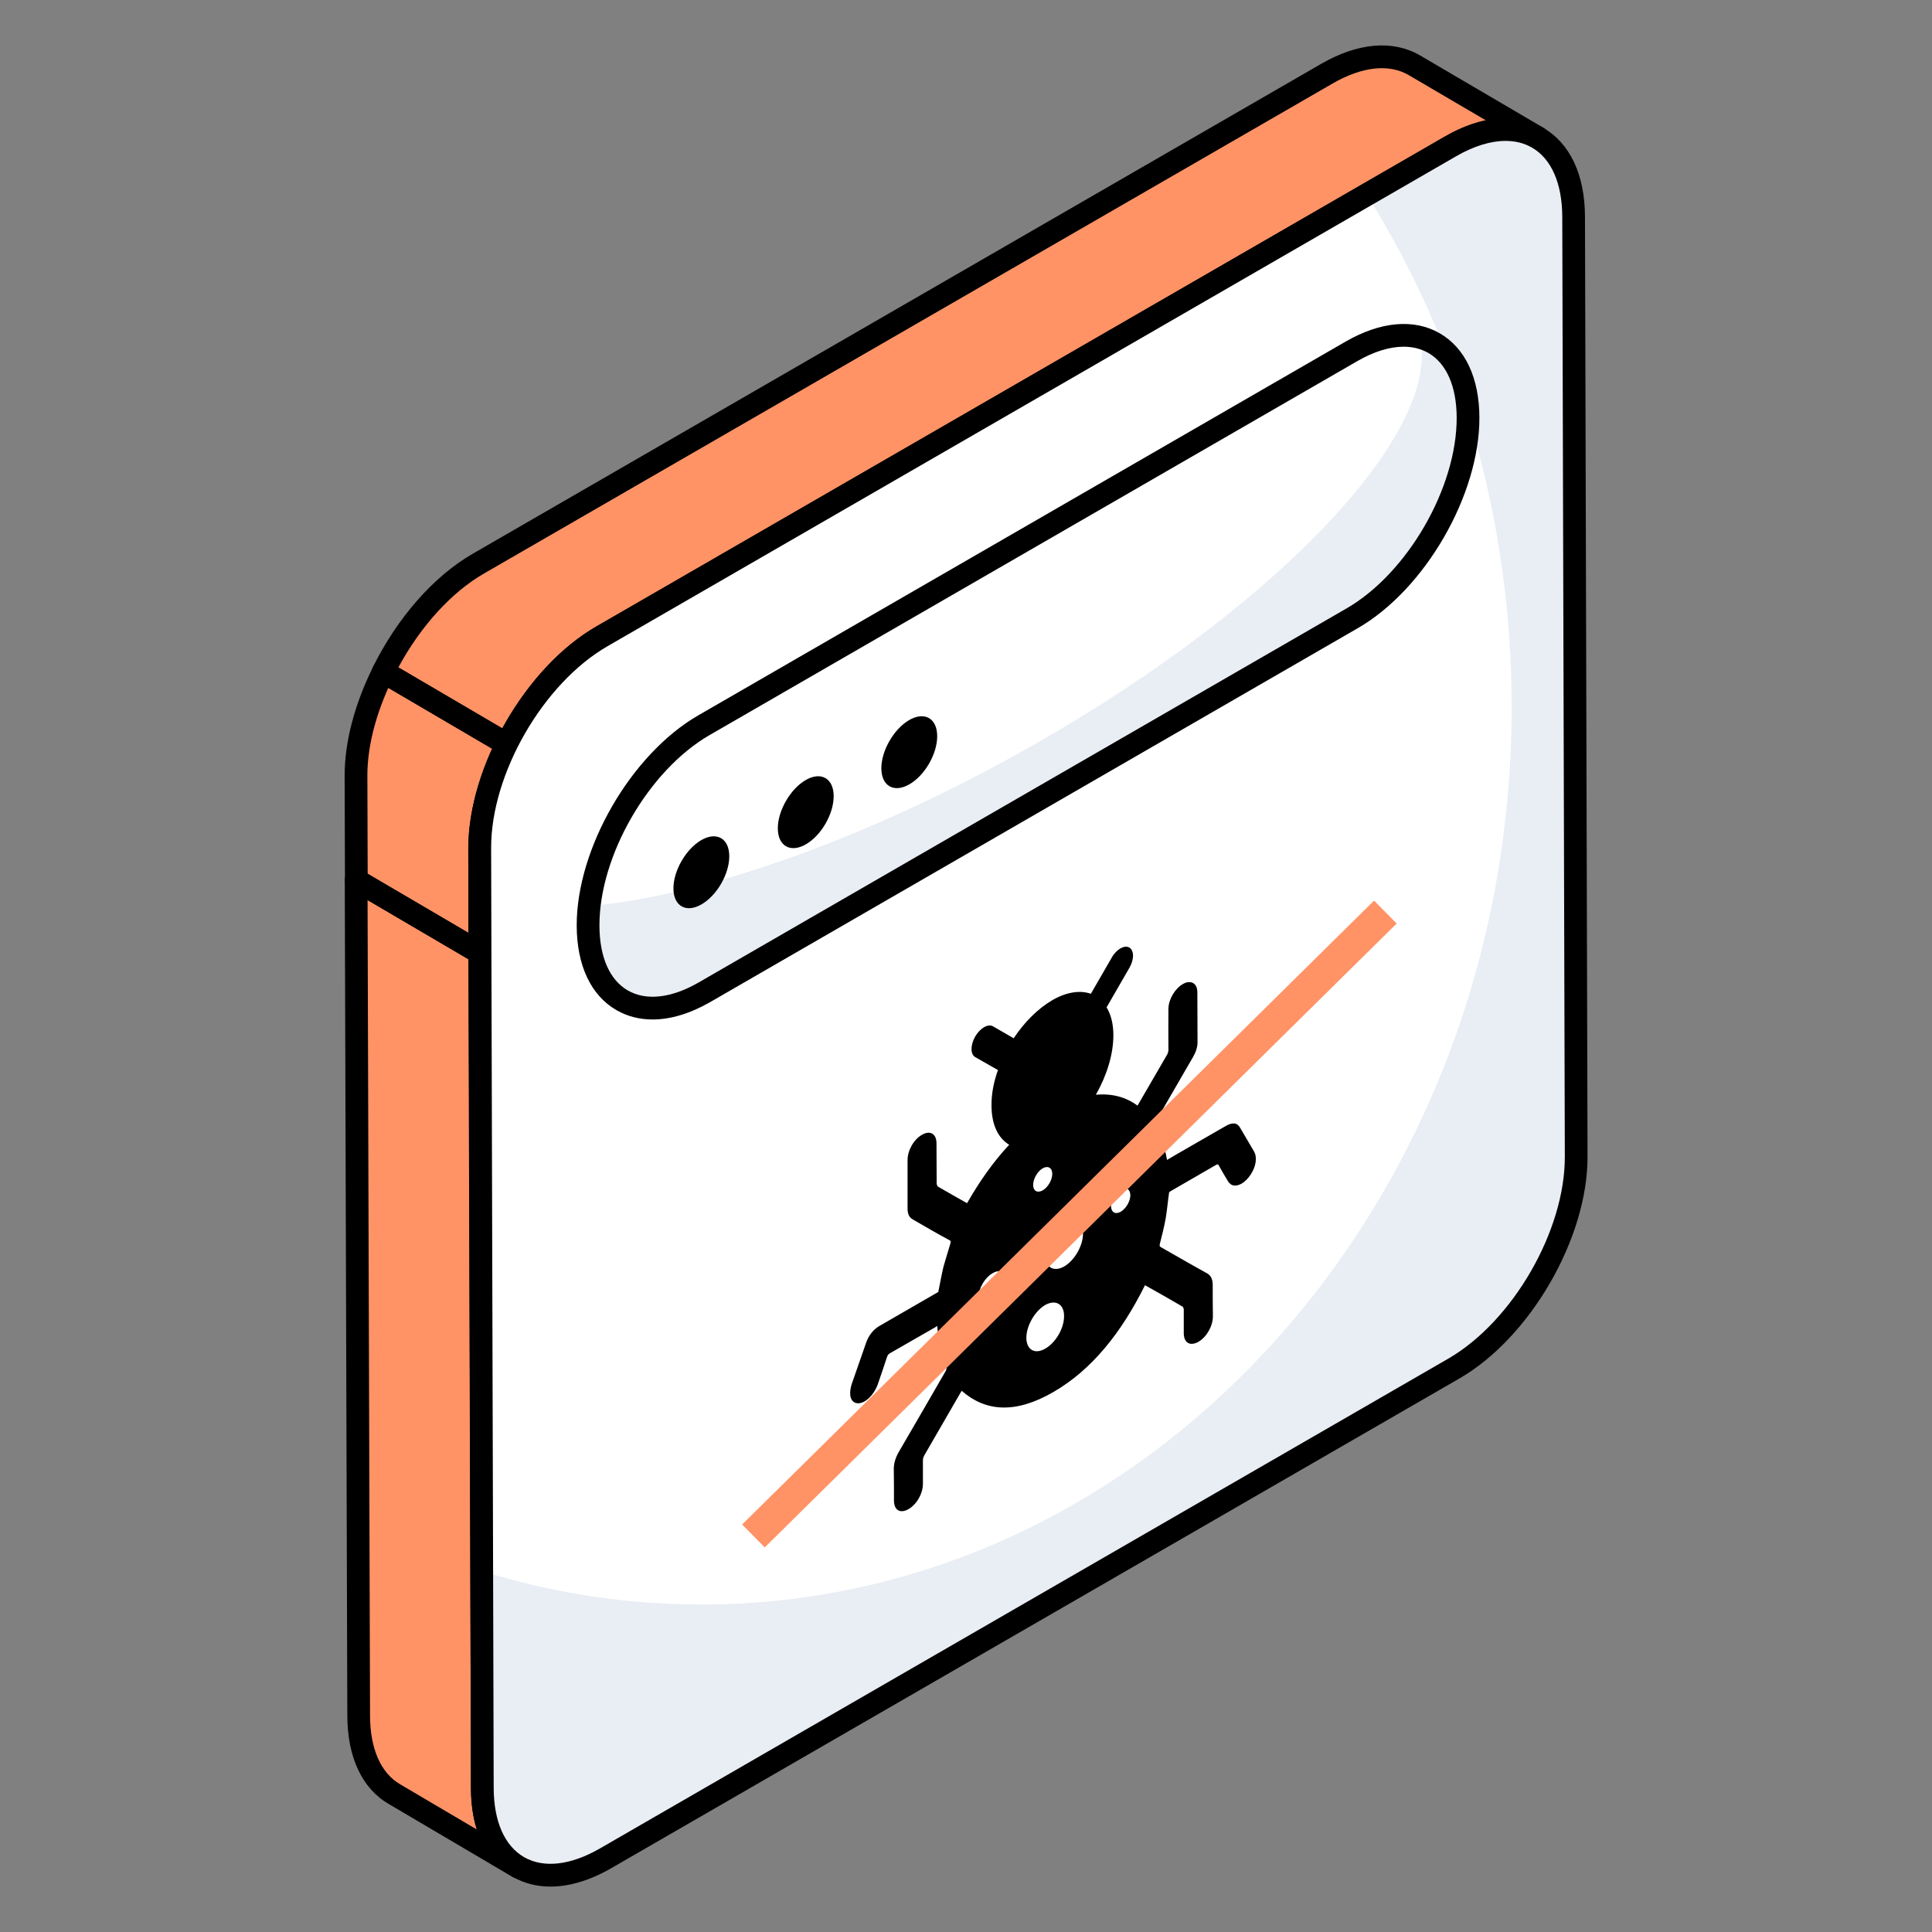 <svg width="120" height="120" viewBox="0 0 120 120" fill="none" xmlns="http://www.w3.org/2000/svg">
<rect x="0" y="0" width="120" height="120" fill="#808080" stroke="none"/>
<path d="M29.822 59.176H29.805L29.789 52.69L29.822 59.176Z" fill="white"/>
<path d="M22.291 106.546C22.291 108.952 23.137 110.642 24.519 111.439L32.182 115.958C30.816 115.162 29.971 113.471 29.971 111.065L29.809 59.177V59.173L22.133 54.672L22.291 106.546Z" fill="#FF9366"/>
<path d="M22.109 48.171L22.129 54.671L29.805 59.172L29.789 52.69C29.789 50.608 30.442 48.342 31.492 46.23L23.807 41.723C22.76 43.831 22.109 46.093 22.109 48.171Z" fill="#FF9366"/>
<path d="M87.846 4.053C86.448 3.24 84.53 3.354 82.417 4.573L29.715 35.004C27.311 36.387 25.197 38.916 23.805 41.723L31.49 46.23C32.883 43.428 34.993 40.905 37.394 39.523L90.096 9.092C92.209 7.873 94.128 7.759 95.525 8.556L87.846 4.053Z" fill="#FF9366"/>
<path d="M29.824 59.883H29.808C29.419 59.883 29.103 59.568 29.102 59.178L29.086 52.692C29.085 52.302 29.4 51.985 29.789 51.983H29.792C30.18 51.983 30.496 52.297 30.497 52.687L30.53 59.173C30.531 59.361 30.457 59.542 30.325 59.675C30.192 59.807 30.012 59.883 29.824 59.883Z" fill="black"/>
<path d="M32.169 116.666C32.048 116.666 31.926 116.635 31.814 116.569C31.801 116.561 31.788 116.554 31.775 116.545L24.147 112.049C22.489 111.091 21.573 109.136 21.573 106.548L21.414 54.675C21.413 54.422 21.549 54.188 21.768 54.062C21.987 53.936 22.258 53.936 22.477 54.065L30.152 58.566C30.368 58.692 30.5 58.923 30.501 59.173L30.664 111.065C30.664 113.112 31.314 114.625 32.494 115.332L32.528 115.351C32.863 115.549 32.975 115.98 32.779 116.316C32.647 116.54 32.412 116.666 32.169 116.666ZM22.83 55.909L22.984 106.544C22.984 108.607 23.65 110.131 24.859 110.829L29.609 113.629C29.374 112.871 29.253 112.011 29.253 111.067L29.091 59.583L22.83 55.909Z" fill="black"/>
<path d="M29.808 59.881C29.684 59.881 29.561 59.848 29.451 59.782L21.775 55.281C21.56 55.155 21.427 54.924 21.426 54.675L21.406 48.172C21.406 46.085 22.019 43.747 23.177 41.41C23.264 41.234 23.42 41.103 23.608 41.048C23.793 40.989 23.997 41.014 24.166 41.115L31.851 45.622C32.172 45.81 32.292 46.211 32.127 46.544C31.06 48.691 30.497 50.816 30.497 52.691L30.513 59.172C30.514 59.426 30.379 59.66 30.159 59.786C30.051 59.848 29.929 59.881 29.808 59.881ZM22.837 54.268L29.098 57.94L29.085 52.693C29.085 50.776 29.6 48.651 30.579 46.511L24.119 42.723C23.266 44.629 22.819 46.499 22.818 48.169L22.837 54.268Z" fill="black"/>
<path d="M31.493 46.937C31.369 46.937 31.246 46.904 31.136 46.838L23.451 42.332C23.13 42.146 23.011 41.742 23.175 41.41C24.7 38.337 26.955 35.78 29.365 34.392L82.066 3.962C84.343 2.65 86.52 2.462 88.204 3.443C88.205 3.443 88.206 3.443 88.206 3.445L95.885 7.948C96.22 8.144 96.334 8.573 96.139 8.909C95.947 9.245 95.514 9.359 95.179 9.169C93.946 8.466 92.266 8.656 90.451 9.704L37.75 40.135C35.579 41.384 33.529 43.721 32.125 46.544C32.038 46.719 31.881 46.85 31.695 46.907C31.628 46.926 31.56 46.937 31.493 46.937ZM24.743 41.453L31.21 45.246C32.719 42.478 34.817 40.193 37.045 38.911L89.745 8.48C90.613 7.98 91.467 7.644 92.285 7.472L87.494 4.663C86.269 3.949 84.592 4.134 82.773 5.185L30.071 35.616C28.047 36.781 26.13 38.887 24.743 41.453Z" fill="black"/>
<path d="M97.897 71.834C97.915 76.67 94.509 82.564 90.309 84.999L37.615 115.423C33.397 117.858 29.974 115.899 29.956 111.064L29.814 59.181L29.797 52.687C29.78 47.852 33.185 41.94 37.385 39.523L90.08 9.099C94.297 6.664 97.721 8.605 97.738 13.458L97.755 19.934L97.897 71.834Z" fill="white"/>
<path d="M97.898 71.83C97.916 76.665 94.51 82.559 90.31 84.994L37.616 115.418C33.398 117.853 29.974 115.894 29.957 111.059L29.922 97.577C34.263 98.935 38.833 99.659 43.563 99.659C71.357 99.659 93.892 74.706 93.892 43.912C93.892 32.088 90.574 21.112 84.892 12.094L90.08 9.094C94.298 6.659 97.722 8.6 97.739 13.453L97.757 19.93L97.898 71.83Z" fill="#E9EDF4"/>
<path d="M34.191 117.18C33.342 117.18 32.552 116.978 31.849 116.575C30.184 115.617 29.262 113.661 29.252 111.067L29.094 52.689C29.076 47.624 32.638 41.442 37.035 38.911L89.729 8.487C92.005 7.173 94.18 6.98 95.854 7.942C97.517 8.897 98.437 10.854 98.446 13.455L98.605 71.832C98.624 76.881 95.063 83.059 90.665 85.608L37.971 116.034C36.652 116.795 35.365 117.18 34.191 117.18ZM93.512 8.752C92.585 8.752 91.537 9.073 90.435 9.71L37.741 40.134C33.734 42.44 30.489 48.07 30.505 52.685L30.664 111.062C30.672 113.132 31.343 114.655 32.553 115.351C33.773 116.051 35.445 115.858 37.264 114.81L89.958 84.386C93.965 82.063 97.211 76.433 97.194 71.837L97.035 13.459C97.027 11.385 96.358 9.86 95.15 9.166C94.669 8.888 94.116 8.752 93.512 8.752Z" fill="black"/>
<path d="M83.937 21.825C87.928 19.521 91.167 21.367 91.18 25.94C91.193 30.525 87.975 36.1 83.984 38.404L43.766 61.624C39.786 63.922 36.536 62.081 36.523 57.496C36.511 52.923 39.739 47.343 43.719 45.045L83.937 21.825Z" fill="white"/>
<path d="M91.169 25.948C91.186 30.519 87.975 36.095 83.986 38.407L43.769 61.631C39.781 63.925 36.534 62.089 36.516 57.501C36.516 57.095 36.534 56.689 36.586 56.283C43.504 55.648 53.087 52.401 62.916 46.983C78.816 38.23 89.615 26.972 88.187 20.954C89.986 21.413 91.169 23.178 91.169 25.948Z" fill="#E9EDF4"/>
<path d="M43.559 52.181C44.521 51.626 45.293 52.085 45.297 53.177C45.3 54.282 44.532 55.617 43.571 56.173C42.615 56.724 41.831 56.284 41.828 55.179C41.825 54.087 42.603 52.733 43.559 52.181Z" fill="black"/>
<path d="M50.044 48.45C51.005 47.895 51.778 48.354 51.781 49.446C51.784 50.551 51.016 51.887 50.055 52.442C49.099 52.994 48.316 52.554 48.312 51.449C48.309 50.357 49.088 49.002 50.044 48.45Z" fill="black"/>
<path d="M56.473 44.723C57.435 44.168 58.208 44.627 58.211 45.719C58.214 46.824 57.446 48.16 56.485 48.715C55.529 49.266 54.745 48.826 54.742 47.721C54.739 46.629 55.517 45.275 56.473 44.723Z" fill="black"/>
<path d="M40.531 63.322C39.72 63.322 38.965 63.129 38.292 62.743C36.705 61.83 35.827 59.967 35.82 57.497C35.807 52.705 39.193 46.844 43.369 44.433L83.587 21.212C85.753 19.965 87.822 19.78 89.421 20.699C91.005 21.612 91.882 23.472 91.888 25.938C91.902 30.737 88.516 36.603 84.34 39.014L44.122 62.235C42.87 62.957 41.648 63.322 40.531 63.322ZM87.181 21.535C86.313 21.535 85.329 21.838 84.294 22.436L44.075 45.656C40.289 47.841 37.22 53.151 37.232 57.494C37.238 59.438 37.864 60.868 38.996 61.52C40.142 62.178 41.71 61.999 43.415 61.011L83.634 37.791C87.42 35.606 90.489 30.289 90.477 25.941C90.471 24.001 89.846 22.574 88.716 21.922C88.265 21.664 87.748 21.535 87.181 21.535Z" fill="black"/>
<path d="M77.887 71.514C77.61 71.037 77.321 70.548 77.033 70.06C76.855 69.727 76.556 69.694 76.134 69.938C75.135 70.515 74.125 71.092 73.126 71.669L72.483 72.046L72.472 71.969C72.328 71.203 72.106 70.504 71.761 69.927C71.717 69.838 71.717 69.771 71.795 69.638C72.561 68.318 73.315 67.008 74.081 65.688C74.27 65.366 74.381 65.055 74.381 64.733L74.37 61.626C74.37 61.204 74.136 60.96 73.792 61.005C73.681 61.016 73.571 61.06 73.46 61.127C72.993 61.393 72.583 62.059 72.572 62.647C72.561 63.513 72.572 64.356 72.572 65.21C72.572 65.31 72.55 65.399 72.483 65.521C71.906 66.509 71.329 67.508 70.763 68.484L70.652 68.673C69.931 68.14 69.076 67.907 68.066 67.996C68.743 66.808 69.154 65.488 69.154 64.3C69.154 63.59 68.998 63.002 68.732 62.569L70.141 60.128C70.297 59.861 70.374 59.595 70.374 59.362C70.374 59.129 70.297 58.94 70.141 58.852C69.986 58.763 69.786 58.796 69.587 58.907C69.387 59.029 69.187 59.229 69.043 59.495L67.755 61.726C67.101 61.493 66.257 61.604 65.358 62.125C64.448 62.658 63.616 63.501 62.961 64.489L61.674 63.745C61.519 63.657 61.319 63.69 61.119 63.801C60.919 63.923 60.72 64.123 60.565 64.389C60.42 64.656 60.343 64.922 60.343 65.155C60.343 65.388 60.42 65.566 60.565 65.654L61.985 66.464C61.718 67.208 61.574 67.963 61.585 68.673C61.585 69.849 61.996 70.692 62.684 71.103C61.674 72.18 60.831 73.4 60.065 74.732C59.455 74.388 58.844 74.044 58.234 73.689L58.178 73.544L58.167 71.014C58.167 70.415 57.768 70.193 57.269 70.482C56.758 70.77 56.37 71.447 56.37 72.058V75.109C56.381 75.42 56.48 75.62 56.68 75.731C57.446 76.174 58.223 76.63 59.011 77.051C59.055 77.085 59.055 77.129 59.033 77.229C58.889 77.717 58.733 78.205 58.6 78.683C58.478 79.193 58.389 79.715 58.278 80.247L54.627 82.356C54.239 82.578 53.939 82.955 53.773 83.466C53.484 84.298 53.196 85.13 52.907 85.951C52.852 86.118 52.818 86.296 52.807 86.451C52.774 86.972 53.051 87.239 53.473 87.139C53.551 87.117 53.629 87.083 53.706 87.039C54.039 86.839 54.35 86.451 54.516 85.996C54.716 85.419 54.905 84.864 55.093 84.287C55.138 84.154 55.193 84.098 55.293 84.043C56.225 83.51 57.146 82.977 58.079 82.445L58.212 82.356L58.223 82.456C58.289 83.388 58.456 84.209 58.767 84.908C58.811 84.997 58.789 85.064 58.722 85.186C57.757 86.85 56.791 88.537 55.815 90.202C55.615 90.557 55.515 90.901 55.515 91.223C55.526 91.877 55.526 92.543 55.526 93.198C55.526 93.808 55.914 94.03 56.436 93.731C56.947 93.431 57.324 92.765 57.324 92.166V90.701C57.324 90.59 57.357 90.501 57.413 90.39C58.156 89.103 58.889 87.827 59.632 86.551L59.732 86.384C61.197 87.671 63.05 87.838 65.425 86.462C67.811 85.086 69.653 82.777 71.118 79.826C71.906 80.269 72.694 80.713 73.471 81.168L73.526 81.302V82.8C73.526 83.41 73.915 83.632 74.436 83.343C74.947 83.044 75.335 82.367 75.335 81.757C75.324 81.113 75.324 80.469 75.324 79.826C75.324 79.459 75.213 79.237 75.002 79.104C74.014 78.561 73.06 78.006 72.083 77.451C72.028 77.418 72.017 77.373 72.039 77.262C72.172 76.729 72.316 76.186 72.405 75.664C72.494 75.131 72.538 74.599 72.616 74.055L72.705 73.988L75.546 72.346C75.623 72.313 75.657 72.313 75.69 72.368C75.879 72.712 76.079 73.056 76.278 73.378C76.345 73.478 76.445 73.578 76.545 73.611C76.711 73.666 76.911 73.633 77.111 73.522C77.321 73.4 77.521 73.201 77.688 72.945C78.021 72.435 78.098 71.869 77.887 71.514ZM61.652 81.091C61.175 81.368 60.775 81.146 60.775 80.591C60.775 80.036 61.163 79.36 61.652 79.082C62.129 78.794 62.528 79.027 62.528 79.582C62.528 80.136 62.14 80.813 61.652 81.091ZM64.759 72.568C65.092 72.379 65.358 72.535 65.358 72.912C65.358 73.289 65.092 73.744 64.77 73.933C64.437 74.122 64.171 73.977 64.171 73.6C64.171 73.223 64.437 72.757 64.759 72.568ZM64.926 83.765C64.282 84.142 63.749 83.843 63.749 83.088C63.749 82.356 64.271 81.435 64.915 81.057C65.569 80.691 66.091 81.002 66.091 81.734C66.102 82.489 65.58 83.388 64.926 83.765ZM66.102 78.66C65.458 79.027 64.926 78.727 64.926 77.983C64.915 77.24 65.447 76.33 66.091 75.953C66.746 75.575 67.267 75.886 67.267 76.63C67.267 77.373 66.746 78.283 66.102 78.66ZM69.609 75.265C69.287 75.453 69.009 75.298 69.009 74.921C69.009 74.543 69.276 74.077 69.609 73.888C69.942 73.7 70.197 73.855 70.208 74.233C70.208 74.61 69.942 75.065 69.609 75.265Z" fill="black"/>
<path d="M46.797 95.401L86.048 56.65" stroke="#FF9366" stroke-width="2"/>
</svg>
